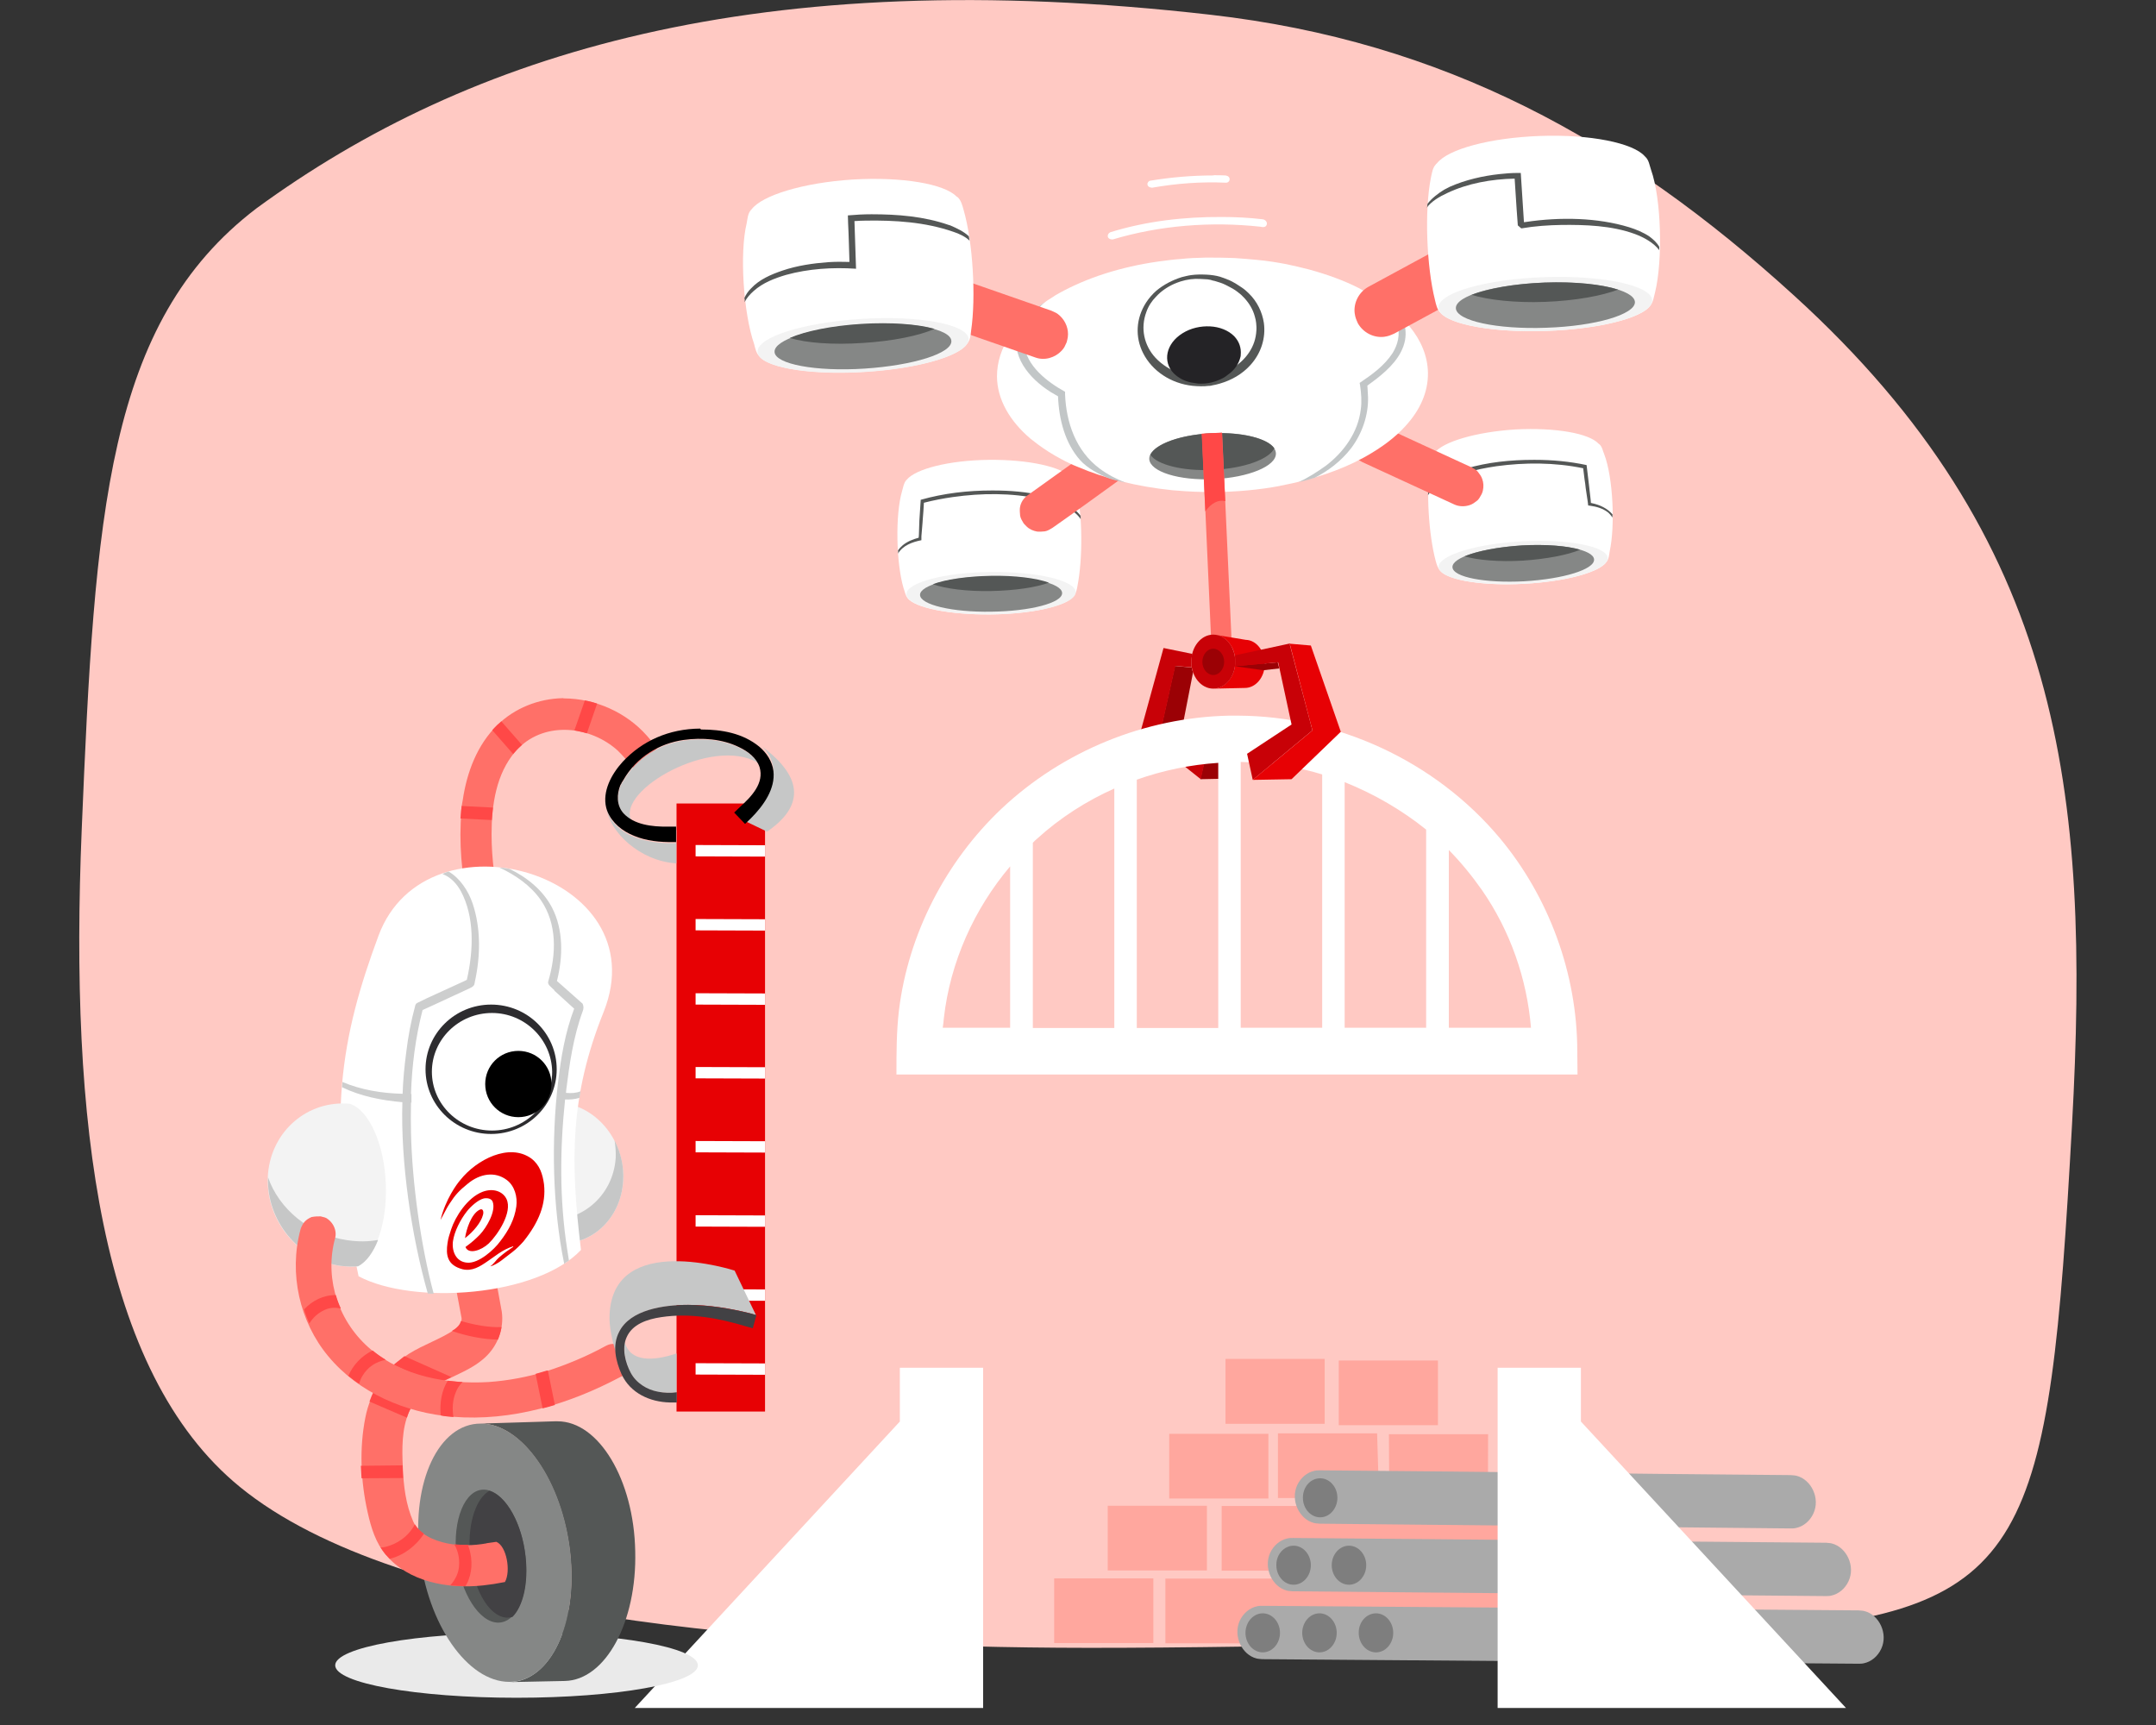 <?xml version="1.0" encoding="UTF-8"?> <!-- Generator: Adobe Illustrator 23.0.3, SVG Export Plug-In . SVG Version: 6.00 Build 0) --> <svg xmlns="http://www.w3.org/2000/svg" xmlns:xlink="http://www.w3.org/1999/xlink" id="Layer_8" x="0px" y="0px" viewBox="0 0 950 760" style="enable-background:new 0 0 950 760;" xml:space="preserve"><rect x="0" y="0" width="950" height="760" fill="#333333" stroke="none"/> <style type="text/css"> .st0{fill:#FFC9C3;} .st1{fill-rule:evenodd;clip-rule:evenodd;fill:#FFFFFF;} .st2{fill:#EAEAEA;} .st3{fill-rule:evenodd;clip-rule:evenodd;fill:#9B0105;} .st4{fill:#C80107;} .st5{fill:#545756;} .st6{fill-rule:evenodd;clip-rule:evenodd;fill:#F3F3F3;} .st7{fill-rule:evenodd;clip-rule:evenodd;fill:#858786;} .st8{fill-rule:evenodd;clip-rule:evenodd;fill:#545756;} .st9{fill:#FF7068;} .st10{fill:#FFFFFF;} .st11{fill:#242326;} .st12{fill:#C2C6C7;} .st13{fill-rule:evenodd;clip-rule:evenodd;fill:#FFA79E;} .st14{fill:#AAAAAA;} .st15{fill-rule:evenodd;clip-rule:evenodd;fill:#7E7E7E;} .st16{fill-rule:evenodd;clip-rule:evenodd;fill:#FF4847;} .st17{fill-rule:evenodd;clip-rule:evenodd;fill:#E70104;} .st18{fill-rule:evenodd;clip-rule:evenodd;fill:#C80107;} .st19{fill-rule:evenodd;clip-rule:evenodd;fill:#424144;} .st20{fill:#FF4847;} .st21{fill-rule:evenodd;clip-rule:evenodd;fill:#C6C7C7;} .st22{fill:#E90000;} .st23{fill:#CDCECE;} .st24{fill-rule:evenodd;clip-rule:evenodd;fill:#2D2C2F;} .st25{fill-rule:evenodd;clip-rule:evenodd;} .st26{fill:#424144;} </style> <path class="st0" d="M113,91.8C206.7,23.3,334-16.3,533.4,6.5c102.6,11.7,181.7,55,257.1,123.7C908.7,237.7,921.1,349,913,495.4 c-10.2,184.3-18,215-140.6,223.4c-58.9,3.6-213.4,7.3-293.1,7.2c-138-0.1-303-13.2-373.6-70.9c-62-50.6-75-161.3-69.7-289.5 C41.8,226.3,46.9,142.2,113,91.8z"></path> <polygon class="st1" points="433.2,602.6 433.2,752.5 396.5,752.5 396.5,752.5 279.7,752.5 396.5,626.3 396.5,602.6 "></polygon> <ellipse class="st2" cx="227.6" cy="733.7" rx="79.9" ry="14.3"></ellipse> <path class="st3" d="M525.1,294.1c0.1,0.7,0.3,1.5,0.6,2.1l-4.6,23.5l26.1,13.4l-4.1,9.9l-14.2,0.3l0,0l2.5-11.1l-19.6-12.4 l5.9-26.4L525.1,294.1L525.1,294.1z"></path> <path class="st4" d="M529.1,343.3L529.1,343.3L529.1,343.3L529.1,343.3L529.1,343.3z M525.4,288.1c-0.2,1.1-0.5,2.3-0.5,3.4 c0,0.9,0.1,1.7,0.2,2.5l-7.2-0.6l-5.9,26.4l19.6,12.4l-2.5,11.1l-26.5-21.1l10-36.4l0.1-0.3L525.4,288.1L525.4,288.1z"></path> <path class="st1" d="M707.9,247.5c-2.9,4.6-17.9,8.7-36.2,9.7c-18.1,1-33.4-1.5-37-5.6c-1.1-1.1-1.6-2.7-2.1-4.5 c-3.1-11.6-4.3-31-2.4-42.6c0.3-1.7,0.5-3.4,1.6-4.7c0.1-0.1,0.2-0.2,0.3-0.3c3.8-4.9,18.3-9.2,35.7-10.3 c17.6-0.9,32.4,1.7,36.6,6.3c0.1,0.1,0.2,0.1,0.3,0.2c1.3,1.1,1.5,2.9,2.2,4.5c3.9,10.3,4.8,31.5,2.4,42.6 C709,244.6,708.9,246.3,707.9,247.5L707.9,247.5z"></path> <path class="st5" d="M629.3,216.5c3.5-5.5,11-8.4,16.5-10c9.7-2.9,19.9-3.9,29.9-3.9c0.2,0,0.5,0,0.7,0c7.6,0,15.2,0.7,22.7,2.3 l1.1,9.2l0.7,6.2l0.1,1.3c0.1,0,0.3,0,0.5,0.1c3.4,0.7,6.8,2.3,9,4.9c0,0.5,0,0.9,0,1.4c-0.6-0.8-1.1-1.5-1.9-2.2 c-2.3-1.8-5.1-2.6-8-3l-0.8-0.1l-0.2-1.7l-0.9-6c-0.1-1.3-0.3-2.5-0.5-3.8l-0.6-4.9c-12.6-2.6-25.7-2.6-38.2-0.9 c-4.7,0.7-9.4,1.6-14,3c-6.4,1.9-13.2,4.7-16.2,9.8C629.3,217.5,629.3,216.9,629.3,216.5L629.3,216.5z"></path> <path class="st6" d="M671.7,257.2c-20.5,1.1-37.4-2.2-37.8-7.3c-0.2-5.1,16.2-10.3,36.7-11.4c20.5-1.1,37.4,2.2,37.8,7.3 C708.7,250.9,692.2,256.1,671.7,257.2L671.7,257.2z"></path> <path class="st7" d="M671.6,256.1c-17.2,0.9-31.4-1.8-31.6-6.2s13.6-8.6,30.8-9.6c17.2-0.9,31.4,1.8,31.6,6.2 S688.8,255.1,671.6,256.1L671.6,256.1z"></path> <path class="st8" d="M645.3,245.1c5.6-2.3,14.8-4.1,25.3-4.8c10.5-0.6,20,0.2,25.7,1.9c-5.6,2.3-14.8,4.1-25.3,4.8 C660.5,247.6,651.1,246.8,645.3,245.1L645.3,245.1z"></path> <path class="st9" d="M606.1,186.6c0.6,0.2,1.1,0.3,1.7,0.6l40.6,18.7c1,0.6,2.2,1.1,2.9,2.1c0.7,0.9,1.4,1.8,1.8,3 c0.6,1.6,0.7,3.4,0.3,5.1c-0.1,0.7-0.6,1.7-0.6,1.7c-0.6,1-1.1,2.2-2.1,2.9c-0.9,0.7-1.8,1.4-3,1.8c-2.3,0.8-4.8,0.7-6.8-0.2 c-13.6-6.3-27-12.4-40.6-18.7l0,0c-1-0.6-2.2-1.1-2.9-2.1s-1.4-1.8-1.8-3c-0.8-2.2-0.7-4.8,0.2-6.8c0,0,0.5-1,0.9-1.6 c1-1.4,2.5-2.5,4.1-3.1C602.5,186.2,604.3,186.3,606.1,186.6L606.1,186.6z"></path> <path class="st1" d="M399.9,263.5c3.2,4.3,18.5,7.4,36.7,7.2c18.1-0.2,33.3-3.7,36.5-8.1c1.1-1.3,1.4-2.9,1.7-4.6 c2.3-11.8,2.3-31.3-0.6-42.7c-0.5-1.7-0.7-3.4-1.9-4.6c-0.1-0.1-0.2-0.2-0.3-0.3c-4.1-4.7-18.8-8-36.3-7.8 c-17.6,0.2-32.3,4-36.2,8.8c-0.1,0.1-0.2,0.2-0.2,0.2c-1.1,1.3-1.3,3-1.8,4.7c-3.1,10.5-2.6,31.7,0.6,42.7 C398.7,260.6,398.9,262.2,399.9,263.5L399.9,263.5z"></path> <path class="st5" d="M395.7,242.5c0.6-0.9,1.3-1.6,2.1-2.3c2.1-1.7,4.5-2.6,7-3.3l0.1-1.3l0.2-6.2l0.6-9.2 c10.2-2.9,20.8-4.1,31.3-4.1c0.2,0,0.5,0,0.7,0c7.4,0,14.8,0.6,22.1,2.3c5.4,1.3,10.7,3.3,14.7,7c0.6,0.6,1.1,1.1,1.6,1.8 c0,0.5,0.1,0.9,0.1,1.5c-3.7-5.4-11.6-7.5-17.9-8.9c-12.7-2.7-25.7-2.6-38.5-0.8c-4.2,0.6-8.4,1.4-12.7,2.5l0,0 c-0.1,2.4-0.3,4.9-0.5,7.3l-0.1,1.5l-0.5,6L406,238c-4,0.8-8.2,2.3-10.3,5.9C395.8,243.4,395.8,243,395.7,242.5L395.7,242.5z"></path> <path class="st6" d="M436.8,270.7c20.5-0.2,37.2-4.7,37.2-9.8c-0.1-5.1-16.8-9.1-37.4-8.9c-20.5,0.2-37.2,4.7-37.2,9.8 C399.5,266.9,416.1,270.9,436.8,270.7L436.8,270.7z"></path> <path class="st7" d="M436.8,269.5c17.2-0.2,31.3-3.9,31.2-8.2c0-4.3-14.2-7.6-31.4-7.4c-17.2,0.2-31.3,3.9-31.2,8.2 C405.4,266.4,419.5,269.8,436.8,269.5L436.8,269.5z"></path> <path class="st8" d="M411,257.4c5.6-2.1,15-3.5,25.6-3.7s20,1,25.6,3c-5.6,2.1-15,3.5-25.6,3.7C426.1,260.6,416.7,259.4,411,257.4 L411,257.4z"></path> <path class="st9" d="M492.8,196.5c1.5,1,1.5,1.1,2.6,2.4l0,0c0.6,1,1.3,2.1,1.5,3.3c0.1,1.1,0.2,2.3,0.1,3.4 c-0.3,2.4-1.7,4.5-3.7,5.8c-9.8,7.1-19.6,14.2-29.6,21.2l0,0c-1,0.6-2.1,1.3-3.3,1.5c-1.1,0.1-2.3,0.2-3.4,0.1 c-1.7-0.3-3.4-1-4.7-2.3c-0.6-0.5-1.3-1.4-1.3-1.4c-0.6-1-1.3-2.1-1.5-3.3c-0.1-1.1-0.2-2.3-0.1-3.4c0.3-2.4,1.7-4.5,3.7-5.8 l29.6-21.2c1-0.6,2.1-1.3,3.3-1.5c1.1-0.1,2.3-0.1,3.4-0.1C490.7,195.7,491.8,196.2,492.8,196.5L492.8,196.5z"></path> <path class="st10" d="M538.4,95.6c5.9,0,12,0.3,17.9,1c1.7,0.2,2.5,1.9,1.5,3c-0.6,0.6-1.6,0.5-2.3,0.3c-21.9-2.4-44.5-0.6-65.2,5.6 c0,0-1.6,0.1-2.1-1c-0.3-0.9,0.2-1.8,1.1-2.2C505.2,97.4,521.8,95.5,538.4,95.6L538.4,95.6z"></path> <path class="st10" d="M535.1,77.2c1.6,0,3.2,0,4.8,0.1c0,0,1.8,0.1,1.9,1.5c0.1,0.9-0.6,1.7-1.6,1.7c-10.8-0.5-21.8,0.3-32.5,2.2 c0,0-1.9,0-2.1-1.4c-0.1-0.8,0.5-1.6,1.3-1.7c9.1-1.5,18.4-2.3,27.6-2.3C534.7,77.2,535,77.2,535.1,77.2L535.1,77.2z"></path> <path class="st10" d="M457.2,195.7c3.1,2.3,6.5,4.5,10.3,6.5c2.4,1.3,4.8,2.5,7.4,3.5c11.9,5.1,26.1,8.7,41.8,10.3l1.4,0.1l0,0l0,0 c5.5,0.5,11.1,0.7,16.8,0.7c10.2-0.1,19.9-1,29-2.7l0.3-0.1c13.9-2.6,26.5-6.8,36.7-12.4c0.3-0.2,0.6-0.3,0.9-0.5 c7.1-4,13-8.4,17.5-13.4c6.5-7.1,10-15,9.9-23.4c-0.1-7.3-3-14.3-8.1-20.5c-6.4-6.7-13.9-12.3-22.4-16.9c-6.5-3.3-13.9-6-22-8.2 c-3.2-0.8-6.4-1.6-9.8-2.3c-4.2-0.8-8.6-1.5-13-1.9c-3.2-0.3-6.5-0.6-9.8-0.8c-1,0-2.1-0.1-3.1-0.1c-2.4-0.1-4.8-0.1-7.3-0.1 c-0.9,0-1.8,0-2.7,0c-3.7,0.1-7.2,0.2-10.6,0.6c-3.4,0.2-6.7,0.7-9.9,1.1c-16.9,2.4-31.8,7.3-43.7,13.9c-0.8,0.5-1.7,0.9-2.5,1.5 c-7.4,4.5-13.8,10-19.1,17c-3.9,5.7-5.9,11.9-5.9,18.3c0.1,10,5.5,19.5,14.8,27.4L457.2,195.7L457.2,195.7L457.2,195.7z M563.8,214.1L563.8,214.1L563.8,214.1L563.8,214.1z"></path> <path class="st5" d="M531.6,121c-2.3-0.1-4.5-0.1-6.7,0.2c-1.5,0.2-2.9,0.6-4.2,0.9c-4.1,1.3-8,3.3-11.2,6c-1.7,1.5-3.2,3.2-4.5,5.2 c-4.5,7-4.9,15.2-1.3,22.3c4,7.9,12.3,13.4,21.9,14.4c2.3,0.2,4.8,0.3,7.1,0h0.2h0.1c0.3,0,0.8-0.1,1.1-0.2c1.3-0.2,2.3-0.5,3.4-0.8 c5.2-1.5,9.9-4.2,13.5-8.2c4.7-5.2,6.8-11.9,5.9-18.5c-0.7-4.8-3-9.5-6.6-13c-0.9-0.9-1.9-1.8-3.1-2.6c-1.6-1.1-3.2-2.1-4.8-2.9 c-0.5-0.2-0.9-0.5-1.4-0.6c-1.1-0.5-2.3-0.9-3.5-1.3C535.8,121.4,533.7,121.1,531.6,121L531.6,121z"></path> <path class="st10" d="M520.2,124c-1,0.3-1.9,0.7-2.9,1.1c-3.1,1.4-5.8,3.3-7.9,5.6c-1.9,1.9-3.4,4.2-4.3,6.8 c-2.6,7-1.1,14.6,4.1,20.2c5.7,6,14.2,9,22.9,8.1c0,0,0.1,0,0.2,0h0.2c7.3-1,13.9-4.6,17.8-10.4c2.1-3.1,3.1-6.3,3.3-9.8 c0.1-1.1,0-2.2-0.1-3.3c-0.1-1-0.3-1.9-0.6-2.9c-0.8-3-2.4-5.7-4.6-8.1c-0.9-1-1.9-1.9-3-2.7c-1.4-1.1-2.9-1.9-4.5-2.7 c-0.3-0.2-0.7-0.3-1-0.5c-1.4-0.7-2.9-1.1-4.5-1.6c-0.7-0.1-1.3-0.3-1.9-0.5c-0.9-0.2-1.8-0.3-2.7-0.3c-0.6,0-1.1-0.1-1.8-0.1 C526.1,122.7,523.1,123.1,520.2,124L520.2,124z"></path> <path class="st11" d="M524.8,168.5c1,0.2,2.1,0.3,3.1,0.5c1.9,0.1,4,0,5.9-0.5c1.3-0.3,2.5-0.7,3.8-1.3c0.8-0.3,1.6-0.8,2.4-1.3 c0.3-0.2,0.6-0.5,0.9-0.7c3.2-2.2,5-5,5.7-8c0.1-0.3,0.1-0.6,0.1-0.8c0.3-3-0.6-5.9-2.9-8.3c-2.6-2.6-6.5-4.1-10.6-4.3 c-4.1-0.2-8.4,0.7-12.1,3c-3.7,2.3-5.9,5.4-6.6,8.6s0.2,6.6,2.7,9.1l0.1,0.1C519.4,166.6,521.9,167.9,524.8,168.5L524.8,168.5z"></path> <path class="st7" d="M534.8,211.1c15.4-0.7,27.7-5.8,27.4-11.4c-0.2-5.6-13-9.6-28.4-8.8c-15.4,0.7-27.7,5.8-27.4,11.4 C506.8,207.8,519.4,211.8,534.8,211.1L534.8,211.1z"></path> <path class="st8" d="M506.9,200.4c2.2-4.8,13.4-8.9,27-9.5c13.4-0.6,24.7,2.3,27.6,6.6c-2.2,4.8-13.4,8.9-27,9.5 C521.1,207.7,509.8,204.7,506.9,200.4L506.9,200.4z"></path> <path class="st12" d="M460.7,132.9c-5.8,4.8-9.8,11.2-9.4,18.6c0.7,9.6,10.2,16.8,18,21.1v1.1c0.5,12.4,4.7,24.9,15.3,32.8 c3.5,2.6,7.4,4.6,11.5,6.2c-2.4-0.6-4.7-1.1-7.1-1.8c-4.8-1.9-9.8-4.6-13-8.1c-6.7-7.5-9.4-18-9.8-28.2c0,0-1.7-1-3.1-1.8 c-9.6-6-18.4-16.3-14.3-28c0.5-1.1,0.9-2.2,1.6-3.3C453.7,138.2,457.1,135.3,460.7,132.9L460.7,132.9z M609.8,133.9 c3,2.2,5.8,4.6,8.4,7.1c1,2.5,1.5,5.5,0.9,8.9c-1.4,7.3-7.2,12.8-12.7,17.1c-1.3,1-2.6,1.9-3.9,2.9c0,0,0.2,2.6,0.3,5.1 c0.2,7.9-2.6,16-7.4,22.4c-4.5,5.9-10.4,10.2-16.1,13.1c-2.3,0.7-4.7,1.4-7.1,1.9c4.2-1.9,8.2-4.5,12-7.2c7.9-6,14.2-14.7,15.4-24.8 c0.5-3.5,0.2-7.1-0.3-10.6l-0.2-1.1c5.5-3.7,10.8-7.5,14.5-13.1c2.3-3.7,3.5-8.3,2.1-12.6C614.7,139.3,612.6,136.4,609.8,133.9 L609.8,133.9z M474.2,125.4C474.4,125.4,474.4,125.4,474.2,125.4c-0.2,0.1-0.5,0.2-0.8,0.3C473.8,125.6,474,125.5,474.2,125.4 L474.2,125.4z"></path> <path class="st9" d="M411.7,119.2c0.7,0.1,1.5,0.2,2.2,0.5l49.4,17.2c1.7,0.8,2.3,0.9,3.7,2.2c2.6,2.4,4,6,3.5,9.5 c-0.1,0.7-0.3,1.4-0.5,2.2l0,0c-0.8,1.7-0.9,2.3-2.2,3.7c-2.9,3.1-7.5,4.5-11.6,3c-16.4-5.7-33-11.5-49.4-17.2l0,0 c-0.7-0.3-1.4-0.6-1.9-0.9c-3-1.8-5-5.1-5.2-8.7c-0.1-1.9,0.1-2.4,0.6-4.2l0,0c0.3-0.7,0.6-1.4,0.9-1.9c1.5-2.4,3.9-4.2,6.6-4.9 C409,119.1,410.3,119.2,411.7,119.2L411.7,119.2z"></path> <path class="st1" d="M334.7,157.1c4.2,5.2,23.5,8.1,46.3,6.7c22.7-1.4,41.3-6.6,45.1-12.3c1.4-1.6,1.6-3.7,1.8-5.8 c2.2-14.8,0.8-39-3.3-53.2c-0.6-2.1-1.1-4.2-2.6-5.6c-0.1-0.1-0.3-0.2-0.5-0.3c-5.4-5.6-24-8.8-45.8-7.5c-21.9,1.4-39.9,7-44.5,13.1 c-0.1,0.1-0.2,0.2-0.3,0.3c-1.4,1.6-1.5,3.8-1.9,5.9c-3.2,13.2-1.4,39.7,3.3,53.2C332.8,153.6,333.2,155.6,334.7,157.1L334.7,157.1z "></path> <path class="st5" d="M328,131.3c0.7-1.6,1.7-3,2.9-4.2c3.7-4,8.9-6.2,13.9-7.9c6.5-2.2,13.4-3.2,20.2-3.7c3.1-0.2,6.2-0.2,9.2-0.1 h0.1c-0.2-5.7-0.3-11.4-0.6-17.1l-0.1-3.4c3.4-0.3,6.8-0.5,10.4-0.5c11.4,0,23.1,0.9,34,4.7c0.5,0.1,0.6,0.2,0.7,0.2 c3,1.3,6,2.7,8.2,4.8c0.1,0.7,0.2,1.3,0.3,1.9c-1.9-1.8-4.7-3.1-7.2-3.9c-12.4-4.3-25.7-5.1-38.5-4.9c-1.6,0-3.3,0.1-4.9,0.2h-0.1 l0.7,21c-10.4-0.7-21,0-30.8,2.7c-5.1,1.5-10.3,3.5-14.3,7.1c-1.6,1.4-3.1,3.1-4,4.9C328.2,132.6,328.2,131.9,328,131.3L328,131.3z"></path> <path class="st6" d="M381,163.9c25.7-1.6,46.2-8.1,45.8-14.6c-0.5-6.4-21.6-10.4-47.2-8.8c-25.7,1.6-46.2,8.1-45.8,14.6 C334.2,161.5,355.3,165.5,381,163.9L381,163.9z"></path> <path class="st7" d="M380.9,162.4c21.6-1.4,38.7-6.8,38.3-12.2c-0.3-5.4-18-8.7-39.6-7.3c-21.6,1.4-38.7,6.8-38.3,12.2 C341.6,160.4,359.3,163.8,380.9,162.4L380.9,162.4z"></path> <path class="st8" d="M348,148.9c6.8-3,18.5-5.4,31.6-6.2c13.1-0.8,24.9,0.1,32.2,2.2c-6.8,3-18.5,5.4-31.6,6.2 C367,152,355.2,151.1,348,148.9L348,148.9z"></path> <path class="st9" d="M650,103c0.7,0.1,1.5,0.2,2.2,0.5c2.2,0.7,4.2,1.9,5.7,3.7c0.5,0.6,0.9,1.3,1.4,1.9l0,0 c0.8,1.9,1.1,2.4,1.4,4.5c0.5,4.6-1.9,9.2-6,11.5c-13.5,7.3-26.9,14.6-40.4,21.9l0,0c-1.9,0.8-2.4,1.1-4.5,1.4 c-4.6,0.5-9.2-1.9-11.5-6l0,0c-0.8-1.9-1.1-2.4-1.4-4.5c-0.5-4.6,1.9-9.2,6-11.5l40.4-21.9c2.2-0.9,2.2-0.9,4.5-1.4 C648.5,103,649.3,103,650,103L650,103z"></path> <path class="st1" d="M727.3,134.5c-3.8,5.7-22.9,10.5-46,11.3c-22.9,0.8-42.2-2.7-46.6-8c-1.5-1.5-1.9-3.5-2.4-5.6 c-3.7-14.7-4.7-39.3-1.8-53.9c0.5-2.2,0.7-4.3,2.2-5.9c0.1-0.1,0.2-0.3,0.5-0.5c4.9-6.2,23.3-11.2,45.4-12s41,3.1,46.1,8.9 c0.1,0.1,0.2,0.2,0.3,0.3c1.6,1.5,1.8,3.7,2.5,5.7c4.6,13,5.2,39.8,1.8,53.9C728.7,130.9,728.5,132.9,727.3,134.5L727.3,134.5z"></path> <path class="st5" d="M629,89.8c1.9-2.5,4.7-4.6,7.3-6.2c0,0,1.4-0.7,2.5-1.3c7-3.1,14.6-4.8,21.9-5.6c2.6-0.3,5.4-0.5,8-0.5h1.4 l1.4,21.7c0.2,0,0.6-0.1,0.8-0.1c15.4-2.3,31.7-1.9,45.5,2.3c3.2,1,6.3,2.3,9,4.1l0,0c1.7,1.3,3.2,2.6,4.3,4.5c0,0.5,0,1,0,1.5 c-2.5-3.3-6.7-5.6-10.7-7.1c-10.4-3.8-22.1-4.1-32.3-4c-5.8,0.1-11.8,0.5-17.6,1.5h-0.2l-1.5-1.3l-0.5-6.8l-0.9-13.8 c-10.3,0.2-20.7,2.1-29.6,6.3c-3.5,1.6-7.1,3.7-9.2,6.6C628.9,91.2,629,90.5,629,89.8L629,89.8z"></path> <path class="st6" d="M681.3,145.8c-26,0.9-47.2-3.7-47.5-10.2c-0.2-6.5,20.7-12.6,46.7-13.5c26-0.9,47.2,3.7,47.5,10.2 C728.2,138.9,707.3,144.9,681.3,145.8L681.3,145.8z"></path> <path class="st7" d="M681.3,144.4c-21.8,0.8-39.6-3.1-39.8-8.6c-0.2-5.5,17.3-10.5,39.1-11.3c21.8-0.8,39.6,3.1,39.8,8.6 C720.5,138.5,703.1,143.7,681.3,144.4L681.3,144.4z"></path> <path class="st8" d="M648.4,129.9c7.1-2.7,18.8-4.9,32.2-5.4c13.4-0.5,25.2,0.8,32.4,3.1c-7.1,2.7-18.8,4.9-32.2,5.4 S655.6,132.1,648.4,129.9L648.4,129.9z"></path> <path class="st13" d="M607.3,648.3h4.8l-0.1-16.4h43.7l-0.1,32l51.9,0.5l-1,59.7L513.5,724v-28.5h62.7l-0.3-3.5h-37.6v-28.5h36.4 V660h-11.6v-28.5h43.7L607.3,648.3L607.3,648.3z M508.2,723.9h-43.7v-28.5h43.7V723.9L508.2,723.9z M531.8,691.9h-43.7v-28.5h43.7 V691.9L531.8,691.9z M515.2,631.7h43.7v28.5h-43.7V631.7L515.2,631.7z M633.6,599.4v28.5h-43.7v-28.5H633.6L633.6,599.4z M540,598.7 h43.7v28.6H540V598.7L540,598.7z"></path> <path class="st14" d="M819,709.5c0.8,0.1,1.7,0.1,2.5,0.3c6.5,1.6,10.6,10,7.4,16.7c-1.5,3.2-4.3,5.6-7.6,6.3 c-0.8,0.2-1.7,0.2-2.5,0.2L556.2,731c-0.8-0.1-1.7-0.1-2.5-0.3c-6.5-1.6-10.5-10-7.4-16.7c1.5-3.2,4.3-5.6,7.6-6.3 c0.8-0.2,1.7-0.2,2.5-0.2C643.9,708.1,731.5,708.8,819,709.5L819,709.5z M804.6,679.7c0.8,0.1,1.7,0.1,2.5,0.3 c6.5,1.6,10.6,10,7.4,16.7c-1.5,3.2-4.3,5.6-7.6,6.3c-0.8,0.2-1.7,0.2-2.5,0.2l-234.8-2.1c-0.8-0.1-1.7-0.1-2.5-0.3 c-6.5-1.6-10.5-10-7.4-16.7c1.5-3.2,4.3-5.6,7.6-6.3c0.8-0.2,1.7-0.2,2.5-0.2C657.4,678.3,717.1,679,804.6,679.7L804.6,679.7z M789.1,649.9c0.8,0.1,1.7,0.1,2.5,0.3c6.5,1.6,10.6,10,7.4,16.7c-1.5,3.2-4.3,5.6-7.6,6.3c-0.8,0.2-1.7,0.2-2.5,0.2l-207.4-2.1 c-0.8-0.1-1.7-0.1-2.5-0.3c-6.5-1.6-10.5-10-7.4-16.7c1.5-3.2,4.3-5.6,7.6-6.3c0.8-0.2,1.7-0.2,2.5-0.2 C669.3,648.5,701.5,649.2,789.1,649.9L789.1,649.9z"></path> <path class="st15" d="M556.4,710.8c4.2,0,7.6,3.9,7.6,8.6c0,4.7-3.4,8.6-7.6,8.6s-7.6-3.9-7.6-8.6 C548.8,714.7,552.2,710.8,556.4,710.8L556.4,710.8z M581.4,710.8c4.2,0,7.6,3.9,7.6,8.6c0,4.7-3.4,8.6-7.6,8.6s-7.6-3.9-7.6-8.6 C573.8,714.7,577.2,710.8,581.4,710.8L581.4,710.8z M606.3,710.8c4.2,0,7.6,3.9,7.6,8.6c0,4.7-3.4,8.6-7.6,8.6s-7.6-3.9-7.6-8.6 C598.6,714.7,602.1,710.8,606.3,710.8L606.3,710.8z M570,681c4.2,0,7.6,3.9,7.6,8.6c0,4.7-3.4,8.6-7.6,8.6s-7.6-3.9-7.6-8.6 C562.3,684.9,565.8,681,570,681L570,681z M594.4,681c4.2,0,7.6,3.9,7.6,8.6c0,4.7-3.4,8.6-7.6,8.6s-7.6-3.9-7.6-8.6 C586.8,684.9,590.2,681,594.4,681L594.4,681z M581.7,651.3c4.2,0,7.6,3.9,7.6,8.6c0,4.7-3.4,8.6-7.6,8.6s-7.6-3.9-7.6-8.6 C574.1,655,577.5,651.3,581.7,651.3L581.7,651.3z"></path> <path class="st10" d="M695.1,473.4H395c0-9.5,0-18.8,1.1-28.2c4.1-33.8,20.7-65.7,45.2-88.9c27-25.4,63.1-40.2,100.3-41 c1.3,0,2.6,0,3.9,0c43.4,0.2,86.7,19.7,115.4,54c21.6,25.9,34,59.6,34.1,93.6L695.1,473.4L695.1,473.4z M445.1,381.7 c-15.9,18.8-26.4,42.2-29.2,66.8c-0.1,1.5-0.3,2.9-0.5,4.3h29.7V381.7L445.1,381.7z M491,347.4c-12.3,5.5-23.9,12.9-34,22.1 c-0.7,0.6-1.3,1.1-1.9,1.8v81.6H491V347.4L491,347.4z M536.8,336.1c-12.2,0.8-24.3,3.3-35.9,7.4v109.4h35.9V336.1L536.8,336.1z M546.7,335.7v117.1h35.9V341.2c-9.8-3-20.1-4.8-30.5-5.4C550.4,335.9,548.5,335.7,546.7,335.7L546.7,335.7z M592.5,344.6v108.2 h35.9v-87.3C617.7,356.9,605.5,349.8,592.5,344.6L592.5,344.6z M638.4,374.5v78.3h36.2c-1.8-21.7-9.2-42.7-21.5-60.5 C648.7,386,643.8,380,638.4,374.5L638.4,374.5z"></path> <polygon class="st1" points="659.9,602.6 659.9,752.5 696.6,752.5 696.6,752.5 813.4,752.5 696.6,626.3 696.6,602.6 "></polygon> <polygon class="st9" points="543.3,295.9 534.3,295.9 529.6,191.1 538.5,190.7 "></polygon> <path class="st16" d="M539.9,220.8c-2.9-0.8-6.2,0.8-8.8,4.5l-1.6-34.2l8.9-0.5L539.9,220.8L539.9,220.8z"></path> <path class="st17" d="M536.3,279.8l12.6,2.1c4.7,0.1,8.4,4.9,8.4,10.6c0,5.8-3.9,10.6-8.8,10.6c-0.1,0-0.1,0-0.2,0l0,0l-13.4,0.3 c5.1-0.2,9.4-5.5,9.4-11.9C544.3,285.6,540.9,280.7,536.3,279.8L536.3,279.8z"></path> <path class="st18" d="M534.6,279.6c5.4,0,9.7,5.4,9.7,11.9c0,6.6-4.3,11.9-9.7,11.9s-9.7-5.4-9.7-11.9S529.2,279.6,534.6,279.6 L534.6,279.6z"></path> <path class="st3" d="M534.6,285.8c2.6,0,4.8,2.6,4.8,5.8c0,3.2-2.2,5.8-4.8,5.8s-4.8-2.6-4.8-5.8C529.8,288.4,532,285.8,534.6,285.8 L534.6,285.8z"></path> <polygon class="st3" points="563.7,294.5 556.6,295.3 544,293.5 544.2,293.5 563,291.8 "></polygon> <path class="st4" d="M552,343.6L552,343.6L552,343.6L552,343.6L552,343.6z M568.3,283.9l10,37.9L552,343.6l-2.5-11.5l19.6-12.9 l-5.9-27.4l-18.9,1.7v-4.8l24.1-5.2V283.9L568.3,283.9z"></path> <polygon class="st17" points="552,343.6 569.1,343.3 590.8,322.4 577.6,284.4 568.3,283.6 578.3,321.8 "></polygon> <path class="st8" d="M211.8,627.2l32.5-1c0.5,0,0.9,0,1.4,0c18.1,0,33.6,25.7,34.2,57.2c0.8,31.3-13.1,56.8-31,57.2l0,0l-24.2,0.5 c18-0.5,29.9-25.8,26.5-56.9C247.7,652.8,230.1,627.2,211.8,627.2L211.8,627.2z"></path> <path class="st7" d="M211.8,627.2c18.4,0,36.1,25.4,39.5,56.9c3.4,31.4-8.7,56.9-26.9,56.9c-18.4,0-36.1-25.4-39.5-56.9 C181.3,652.7,193.4,627.2,211.8,627.2L211.8,627.2z"></path> <path class="st8" d="M213.1,656.3c8.3,0,16.7,13.1,18.4,29.3c1.8,16.2-3.5,29.3-12,29.3c-8.3,0-16.7-13.1-18.4-29.3 C199.4,669.6,204.8,656.3,213.1,656.3L213.1,656.3z"></path> <path class="st19" d="M215.7,656.8c7.4,2.3,14.3,14.4,15.9,29c1.3,11.8-1.1,21.9-5.8,26.6c-0.8,0.2-1.7,0.3-2.6,0.3 c-8.1-0.5-15.3-13.6-16.2-29.3C206.2,670.6,209.9,660,215.7,656.8L215.7,656.8z"></path> <path class="st9" d="M221.1,577.9c1,7.2-1.6,14.8-7.3,20.1c-6.8,6.3-16.2,8.7-24.2,13.7c-4,2.5-7.5,6-9.4,10.4 c-3.2,7.5-3.1,16.2-2.7,24.4c0.3,8.1,1.3,16.4,4.6,23.9c2.5,5.5,8.8,8.3,15,9.6c5.6,1.1,11.5,1,17.1,0l0.3-0.1l4.2-0.6 c4.5,1.8,6.5,12.9,3.8,17.7c-4.7,0.9-4.9,0.9-9.6,1.5c-15.7,1.7-33-1.7-42.8-13.4c-4.5-5.2-6.6-12-8.1-18.8 c-3.1-13.7-3.7-28.3-1-41.8c2.2-11.3,8.8-21.3,19.1-28c6.5-4.1,14-6.5,20.2-10.7c1.7-1.1,3.2-2.7,3.1-5l-6.3-33.6l17.8-3.2 C216.9,555.3,219.1,566.6,221.1,577.9L221.1,577.9z"></path> <path class="st20" d="M200.2,680.4c2.1,0.2,4.1,0.3,6,0.2c1.8,4.9,2.2,10.4,0.3,15.3c-0.3,1-0.8,1.9-1.4,2.9c-2.3,0-4.6-0.1-6.7-0.3 c2.2-2.5,3.8-5.5,3.9-9C202.5,686.2,201.7,683.1,200.2,680.4L200.2,680.4z M182.8,671.6c1,1.6,2.4,3,4,4.1c-3.4,5.4-9,9.6-15.1,11.1 c-0.6-0.6-1.1-1.3-1.7-1.8c-0.8-1-1.6-2.1-2.3-3.2c0.6,0,1.3-0.1,1.8-0.2C175,680.4,180.1,676.8,182.8,671.6L182.8,671.6z M177.4,645.6c0,0.3,0,0.6,0,0.9c0.1,1.6,0.1,3.1,0.2,4.7l-18.3,0.1c-0.1-1.8-0.2-3.7-0.3-5.5L177.4,645.6L177.4,645.6z M165,612.5 l16.5,7.1c-0.5,0.8-0.9,1.6-1.3,2.5c-0.3,0.8-0.7,1.7-0.9,2.5l-16.5-7.1C163.4,615.9,164,614.2,165,612.5L165,612.5z M178.2,597.5 l20.7,9.2c-2.2,1-4.3,2.1-6.4,3.2l-19.1-8.6C174.9,600.1,176.5,598.8,178.2,597.5L178.2,597.5z M203.1,582 c5.8,1.7,11.9,2.9,17.9,2.7c-0.3,1.9-0.9,3.8-1.6,5.5c-6.8-0.1-13.8-1.6-20.3-3.8c0.3-0.2,0.8-0.5,1.1-0.7 C201.5,584.8,202.7,583.6,203.1,582L203.1,582z"></path> <path class="st6" d="M247.7,485.9c-15.9-1.8-29.4,10.5-30.5,27.5c-1,17.1,11.1,32.4,26.9,34.4c15.9,1.8,29.4-10.5,30.5-27.5 C275.5,503.2,263.6,487.8,247.7,485.9L247.7,485.9z"></path> <path class="st21" d="M270.8,502.5c2.7,5.2,4.2,11.4,3.8,17.7c-1,17.1-14.6,29.4-30.5,27.5c-10.7-1.3-19.7-8.8-24.1-18.7 c5,4.6,11.3,7.6,18.4,8.4c17.1,2.1,31.8-10.2,32.9-27.3C271.4,507.6,271.2,505,270.8,502.5L270.8,502.5z"></path> <path class="st9" d="M248.7,307.7c13.7,0.1,27.3,6.2,36.3,16.4l0.1,0.1l4.6,5.4l-10.4,9c-2.3-2.6-4.6-5.5-7.1-7.9 c-11.9-10.8-31.7-13.1-43.7-1.1c-0.5,0.5-1,1-1.5,1.6c-8.3,9.7-10.4,23.3-10.4,36.3c0,21.9,6,43.6,13.4,64.4l2.4,6.8l-13,4.6 c-9.2-26-17.6-52.8-16.4-80.8c0.1-1.9,0.2-3.8,0.3-5.7c0.1-1.5,0.3-2.9,0.6-4.3c1.8-12.2,6.3-24.3,15.3-33.1 c7.6-7.4,18-11.6,28.9-11.8C248.3,307.7,248.5,307.7,248.7,307.7L248.7,307.7z"></path> <path class="st20" d="M203.4,355.1l13.8,0.7c-0.2,1.8-0.3,3.7-0.5,5.5l-13.8-0.7c0.1-1.3,0.2-2.5,0.3-3.8 C203.3,356.3,203.4,355.7,203.4,355.1L203.4,355.1z M220.9,317.8l9.1,10.4c-0.5,0.5-1,0.9-1.5,1.4c-0.5,0.5-1,1-1.5,1.6 c-0.3,0.3-0.6,0.7-0.9,1l-9.2-10.5c0.7-0.8,1.4-1.5,2.2-2.3C219.6,319,220.3,318.4,220.9,317.8L220.9,317.8z M257.7,308.6 c1.8,0.3,3.7,0.8,5.4,1.4l-4.5,13.1c-1.8-0.6-3.7-0.9-5.5-1.3L257.7,308.6L257.7,308.6z"></path> <path class="st1" d="M158,562.3c-14.8-69-7.6-105.9,8.8-150.1C188,355.3,290.2,385,266,445.8c-15,37.3-14.7,66.1-10,104.9 C236.7,571.2,182.4,575.2,158,562.3L158,562.3z"></path> <path class="st22" d="M225.8,551.6c-1.4,1.1-3,2.3-4.8,3.7c-1,0.8-3.7,2.5-5,2.6c1.5-0.9,2.7-2.9,3.9-3.9c1-0.9,2.1-1.7,3.1-2.5 c1-0.7,2.1-1.4,3.2-2.2c0,0-0.1,0-0.1-0.2c-2.3,0.7-4.3,1.8-6.3,3.1c-1.6,1.1-3.2,2.3-4.7,3.3c-3.7,2.6-7.1,4.7-11.3,3.7 c-6.8-1.8-7.4-6.3-6.6-11.6c0.3-2.2,0.9-3.8,1.6-6c1.8-5.5,7.1-13.9,13.8-16.5c4.7-1.8,9-0.2,10.6,3.2c2.7,5.8-3.9,15.7-7.8,19.5 c-3.4,3.2-9,5-10.3,1.6c3-2.2,4.3-3.4,6.3-5.4c3.1-3.3,7.2-10.4,5.7-14.5c-0.5-1.4-2.2-1.8-3.9-1.5c-2.6,0.6-5.9,3.7-7.4,5.6 c-3,3.8-5.6,9-6.2,13.2c-0.6,4.1,1.1,9.1,6.2,9.5c5.1,0.5,12-5.8,14.6-9.4c3.8-4.9,6.3-9.7,7.1-15.3c0.6-4.2-0.7-9.2-4.3-11.8 c-5-3.7-11.6-2.9-17.2,1.8c-3.7,3-5.4,4.8-7.9,8.7c-1.1,1.7-1,1.6-4,7.2c2.2-9.1,7.2-15.9,8.8-17.7c7.1-8.9,21.5-16.4,31.2-9.4 c3.8,2.9,5,7,5.6,11.3c1,8.8-2.3,16.8-9,25.2C229.1,548.7,227.6,550.2,225.8,551.6L225.8,551.6z M211.1,533.1c1.9-1.1,2.1,1,1.7,2.2 c-0.8,3.2-4.2,7.4-7.9,10.2C205.5,541.5,207.6,535.1,211.1,533.1L211.1,533.1z"></path> <path class="st23" d="M197.7,384c5,2.9,8.7,8.6,10.5,13.9c3.8,11.2,3.5,23.6,1,34.8c-0.1,0.7-0.1,1.4-1.1,2.1l-0.9,0.5l-16.4,7.6 l-4.6,2.1c-3.1,12-4.7,24.4-5.1,37h0.2v1.9v1.9c-0.1,0-0.1,0-0.2,0c-0.1,4.5-0.1,8.9,0,13.4c0.5,21.9,4.3,49.6,10,70.8 c-1.1,0-1.8-0.1-2.6-0.1c-7.3-25.7-12-58-11.2-84.3c-9.2-0.8-18.4-2.6-26.6-6.6c0.1-0.8,0.1-1.5,0.2-2.3c8.2,3.5,17.5,5,26.5,5.2 c0.2-6.2,0.8-12.2,1.6-18.3c0.8-6.8,2.1-13.7,3.9-20.3c0.1-0.6,0.3-0.8,0.3-0.8s0-0.3,0.8-0.7l4.3-2.1l16.4-7.5l1-0.5 c3.1-13.5,3.3-28-2.6-39c-1.8-3.3-4.5-6.3-8.1-7.6C195.8,384.6,196.8,384.2,197.7,384L197.7,384z M220,382.2c1.5,0.1,3,0.3,4.5,0.6 c7.8,3.8,14.7,9.4,18.7,17c5.1,9.7,4.9,21.8,2.2,32.4l2.5,2.2l8.8,7.8c0,0,0.8,1.4,0.1,3.2c-4.2,11.4-5.9,23.6-7.3,34.8 c0,0.5-0.1,0.8-0.1,1.3c2.2,0.2,4.6,0.1,6.4-0.7c-0.1,0.9-0.3,1.8-0.5,2.9c-1.9,0.6-4.1,0.8-6.3,0.7c-2.3,21.7-2.5,43.9,0.9,65.9 c0.1,1,0.7,4.1,0.8,5.1c-0.6,0.3-1.5,0.9-2.1,1.4c-5.2-25.4-5.7-54.4-2.7-80c1.3-11,3.1-21.8,7.1-32.4l-8.8-8l0.1-0.1l-2.2-2.1 c0,0-0.6-0.7-0.6-1.3c0-0.3,0.1-0.6,0.1-0.6c3.5-11.9,4-25.3-3.4-35.9C233.7,390,226.9,385.4,220,382.2L220,382.2L220,382.2z"></path> <path class="st24" d="M216.4,442.6c-16,0-28.9,12.8-28.9,28.5c0,15.7,12.9,28.5,28.9,28.5s28.9-12.8,28.9-28.5 C245.3,455.3,232.4,442.6,216.4,442.6L216.4,442.6z"></path> <path class="st1" d="M216.8,446.3c-14.6,0-26.5,11.6-26.5,25.9c0,14.3,11.9,25.9,26.5,25.9s26.5-11.6,26.5-25.9 C243.1,458,231.3,446.3,216.8,446.3L216.8,446.3z"></path> <path class="st25" d="M228.4,463c-8.1,0-14.6,6.5-14.6,14.6c0,8.1,6.5,14.6,14.6,14.6c8.1,0,14.6-6.5,14.6-14.6 C243,469.5,236.5,463,228.4,463L228.4,463z"></path> <path class="st6" d="M154.2,486.3c-18.5-1.7-34.4,11.8-36.1,30.7c-1.7,19.6,12.6,37.9,31.8,40.7c2.6,0.3,5.2,0.5,7.8,0.2 c7.6-4.1,13-18.6,12.3-36.3C169.3,503.6,162.4,489,154.2,486.3L154.2,486.3z"></path> <path class="st21" d="M118.1,518.7c4.8,13.9,18.3,25.3,34.9,27.7c4.7,0.7,9.2,0.7,13.6-0.1c-2.2,5.6-5.2,9.7-8.8,11.6 c-2.5,0.2-5.1,0.1-7.8-0.2C131.4,555,117.4,537.6,118.1,518.7L118.1,518.7z"></path> <path class="st9" d="M141.3,535.9c1.6,0.5,2.1,0.3,3.4,1.4c1.9,1.5,3.2,3.9,3.2,6.4c0,1.1-0.3,2.2-0.6,3.2 c-4.1,17.1,1.9,35.8,16.3,47.8c14,11.5,33,15.3,51.6,14.2c8.8-0.6,17.6-2.3,25.7-4.8c8.9-2.9,17.6-6.5,25.8-11c0,0,1.1-0.6,1.9-0.8 c3.7-0.9,7.6,1.1,9,4.7c1.1,3,0.2,6.4-2.1,8.4c-0.5,0.5-1,0.7-1.5,1l-0.5,0.2c-22.6,12-47.8,19.7-74,17.6 c-20.8-1.7-41.4-10.5-54.8-26.6c-12.7-15.2-17.5-36.5-12.3-55.9c0,0,0.5-1.9,1.8-3.4c0.8-0.9,1.9-1.6,3.1-2.1 C138.8,535.9,140.1,535.9,141.3,535.9L141.3,535.9z"></path> <path class="st20" d="M197.3,608.3c2.2,0.2,4.3,0.5,6.5,0.6c-1.3,1.3-2.3,2.7-3,4.6c-1.4,3.4-1.6,7.2-1,10.8 c-1.8-0.1-3.8-0.3-5.6-0.7C193.7,618.2,194.5,612.8,197.3,608.3L197.3,608.3z M241.4,603.8l3.1,15.2c-1.8,0.6-3.5,1-5.4,1.5 l-3.1-15.2c1.6-0.5,3.3-0.9,4.8-1.4L241.4,603.8L241.4,603.8z M164.2,595c1.8,1.5,3.8,2.9,5.8,4.1c-4.1,0.8-7.8,2.9-10.3,7.1 c-0.7,1.1-1.1,2.3-1.5,3.5c-1.6-1.1-3.1-2.3-4.7-3.5C155.5,601.4,159.4,597.3,164.2,595L164.2,595z M148,570.6 c0.6,2.1,1.3,4,2.2,5.9c-2.3-0.5-4.7-0.5-7.1,0.6c-2.9,1.3-5.2,3.4-6.8,6c-0.9-2.1-1.7-4.1-2.3-6.2 C137.5,573.1,142.5,570.5,148,570.6L148,570.6L148,570.6z"></path> <polygon class="st17" points="337.1,354 298.1,354 298.1,621.9 337.1,621.9 "></polygon> <path class="st10" d="M337.1,600.7v5l-30.6-0.1v-5L337.1,600.7L337.1,600.7z M337.1,568.1v5l-30.6-0.1v-5L337.1,568.1L337.1,568.1z M337.1,535.5v5l-30.6-0.1v-5L337.1,535.5L337.1,535.5z M337.1,502.8v5l-30.6-0.1v-5L337.1,502.8L337.1,502.8z M337.1,470.2v5 l-30.6-0.1v-5L337.1,470.2L337.1,470.2z M337.1,437.7v5l-30.6-0.1v-5L337.1,437.7L337.1,437.7z M337.1,405v5l-30.6-0.1v-5L337.1,405 L337.1,405z M337.1,372.4v5l-30.6-0.1v-5L337.1,372.4L337.1,372.4z"></path> <path class="st21" d="M298.1,613.5c-2.7,0.2-5.5,0.2-8.1-0.2c-5-0.9-9.7-3.9-12.2-8.4c-2.2-3.9-3.5-9-2.5-13.5 c2.4,8.7,12.4,8.4,22.8,4.9V613.5L298.1,613.5z"></path> <path class="st21" d="M271.2,595.4c-1.3-4.5-2.9-10.8-2.6-16.1c1.5-37,55.1-19.5,55.1-19.5l9.4,19.6l-2.7-0.8 c-8.9-2.2-18-3.7-27.2-3.7c-10.6,0-25.3,2.1-30.4,11.9C271.6,589.6,271.1,592.4,271.2,595.4L271.2,595.4z"></path> <path class="st26" d="M298.1,617.9c-0.9,0-1.9,0-3,0c-8.6-0.2-17.3-4-21.2-12.4c-2.6-5.8-4.2-12.7-1.1-18.7 c4.9-9.8,19.6-11.9,30.4-11.9c9.1,0.1,18.3,1.5,27.2,3.7l2.9,0.8l-0.8,2.9l-0.8,2.9l-2.9-0.8c-12.2-3.7-24.8-6-37.4-4.1 c-6.2,0.9-12.8,3.1-15.3,8.9c-2.2,4.9-0.6,11.1,1.8,15.6c2.4,4.5,7.1,7.5,12.2,8.4c2.7,0.5,5.4,0.6,8.1,0.2V617.9L298.1,617.9z"></path> <path class="st21" d="M335.9,329c18.6,13.9,18,26.5,2.1,37.4l-9.8-4.7l2.5-2.3c5.7-5.7,11-13.2,10-20.9 C340.4,334.9,338.5,331.6,335.9,329L335.9,329z"></path> <path class="st21" d="M278.1,361.3c-1.3-0.7-2.3-1.6-3.2-2.6c-3.2-3.4-3.1-8.6-1.4-12.6c0.1-0.3,0.2-0.6,0.5-0.9 c0.2-0.5,0.5-0.8,0.7-1.1c5.8-10.3,16.1-16.3,26.7-17.8c8-1.1,16.9-0.5,24.4,3.2c3.1,1.5,6.2,3.5,8,6.5 C313.8,324.3,271.9,348,278.1,361.3L278.1,361.3z"></path> <path class="st21" d="M298.1,380.4c-16.5-1.1-29.2-13.9-30.9-24c1.3,5.1,5.4,9,10,11.4c5.4,2.6,11.3,3.5,17.2,3.7h3.4v-5.8l0.2,0.1 V380.4L298.1,380.4z"></path> <path d="M309,321.4c9,0,18.3,1.6,25.6,7.6c3.2,2.7,5.7,6.5,6.2,10.7c0.9,7.8-4.3,15.2-10,20.9l-2.5,2.4l-2.4-2.5l-2.4-2.5l2.5-2.4 c5.2-4.7,10.8-10.6,8.7-17.6c-1.4-4.2-5.2-7-9-8.8c-7.5-3.7-16.4-4.3-24.4-3.2c-10.7,1.5-20.9,7.5-26.7,17.8 c-0.2,0.3-0.5,0.8-0.7,1.1c-0.1,0.3-0.2,0.6-0.5,0.9c-1.7,4.1-1.8,9.1,1.4,12.6c4.6,4.9,12.3,5.9,19.6,5.8h0.1h3.4v6.8h-3.4 c-5.9-0.1-11.9-1-17.2-3.7c-4.7-2.3-8.9-6.4-10.2-11.5c-1.7-7.1,2.2-14.6,7.3-20.2c8.6-9.2,20.3-14.5,34.1-14.6 C308.8,321.4,308.9,321.4,309,321.4L309,321.4z"></path> </svg> 